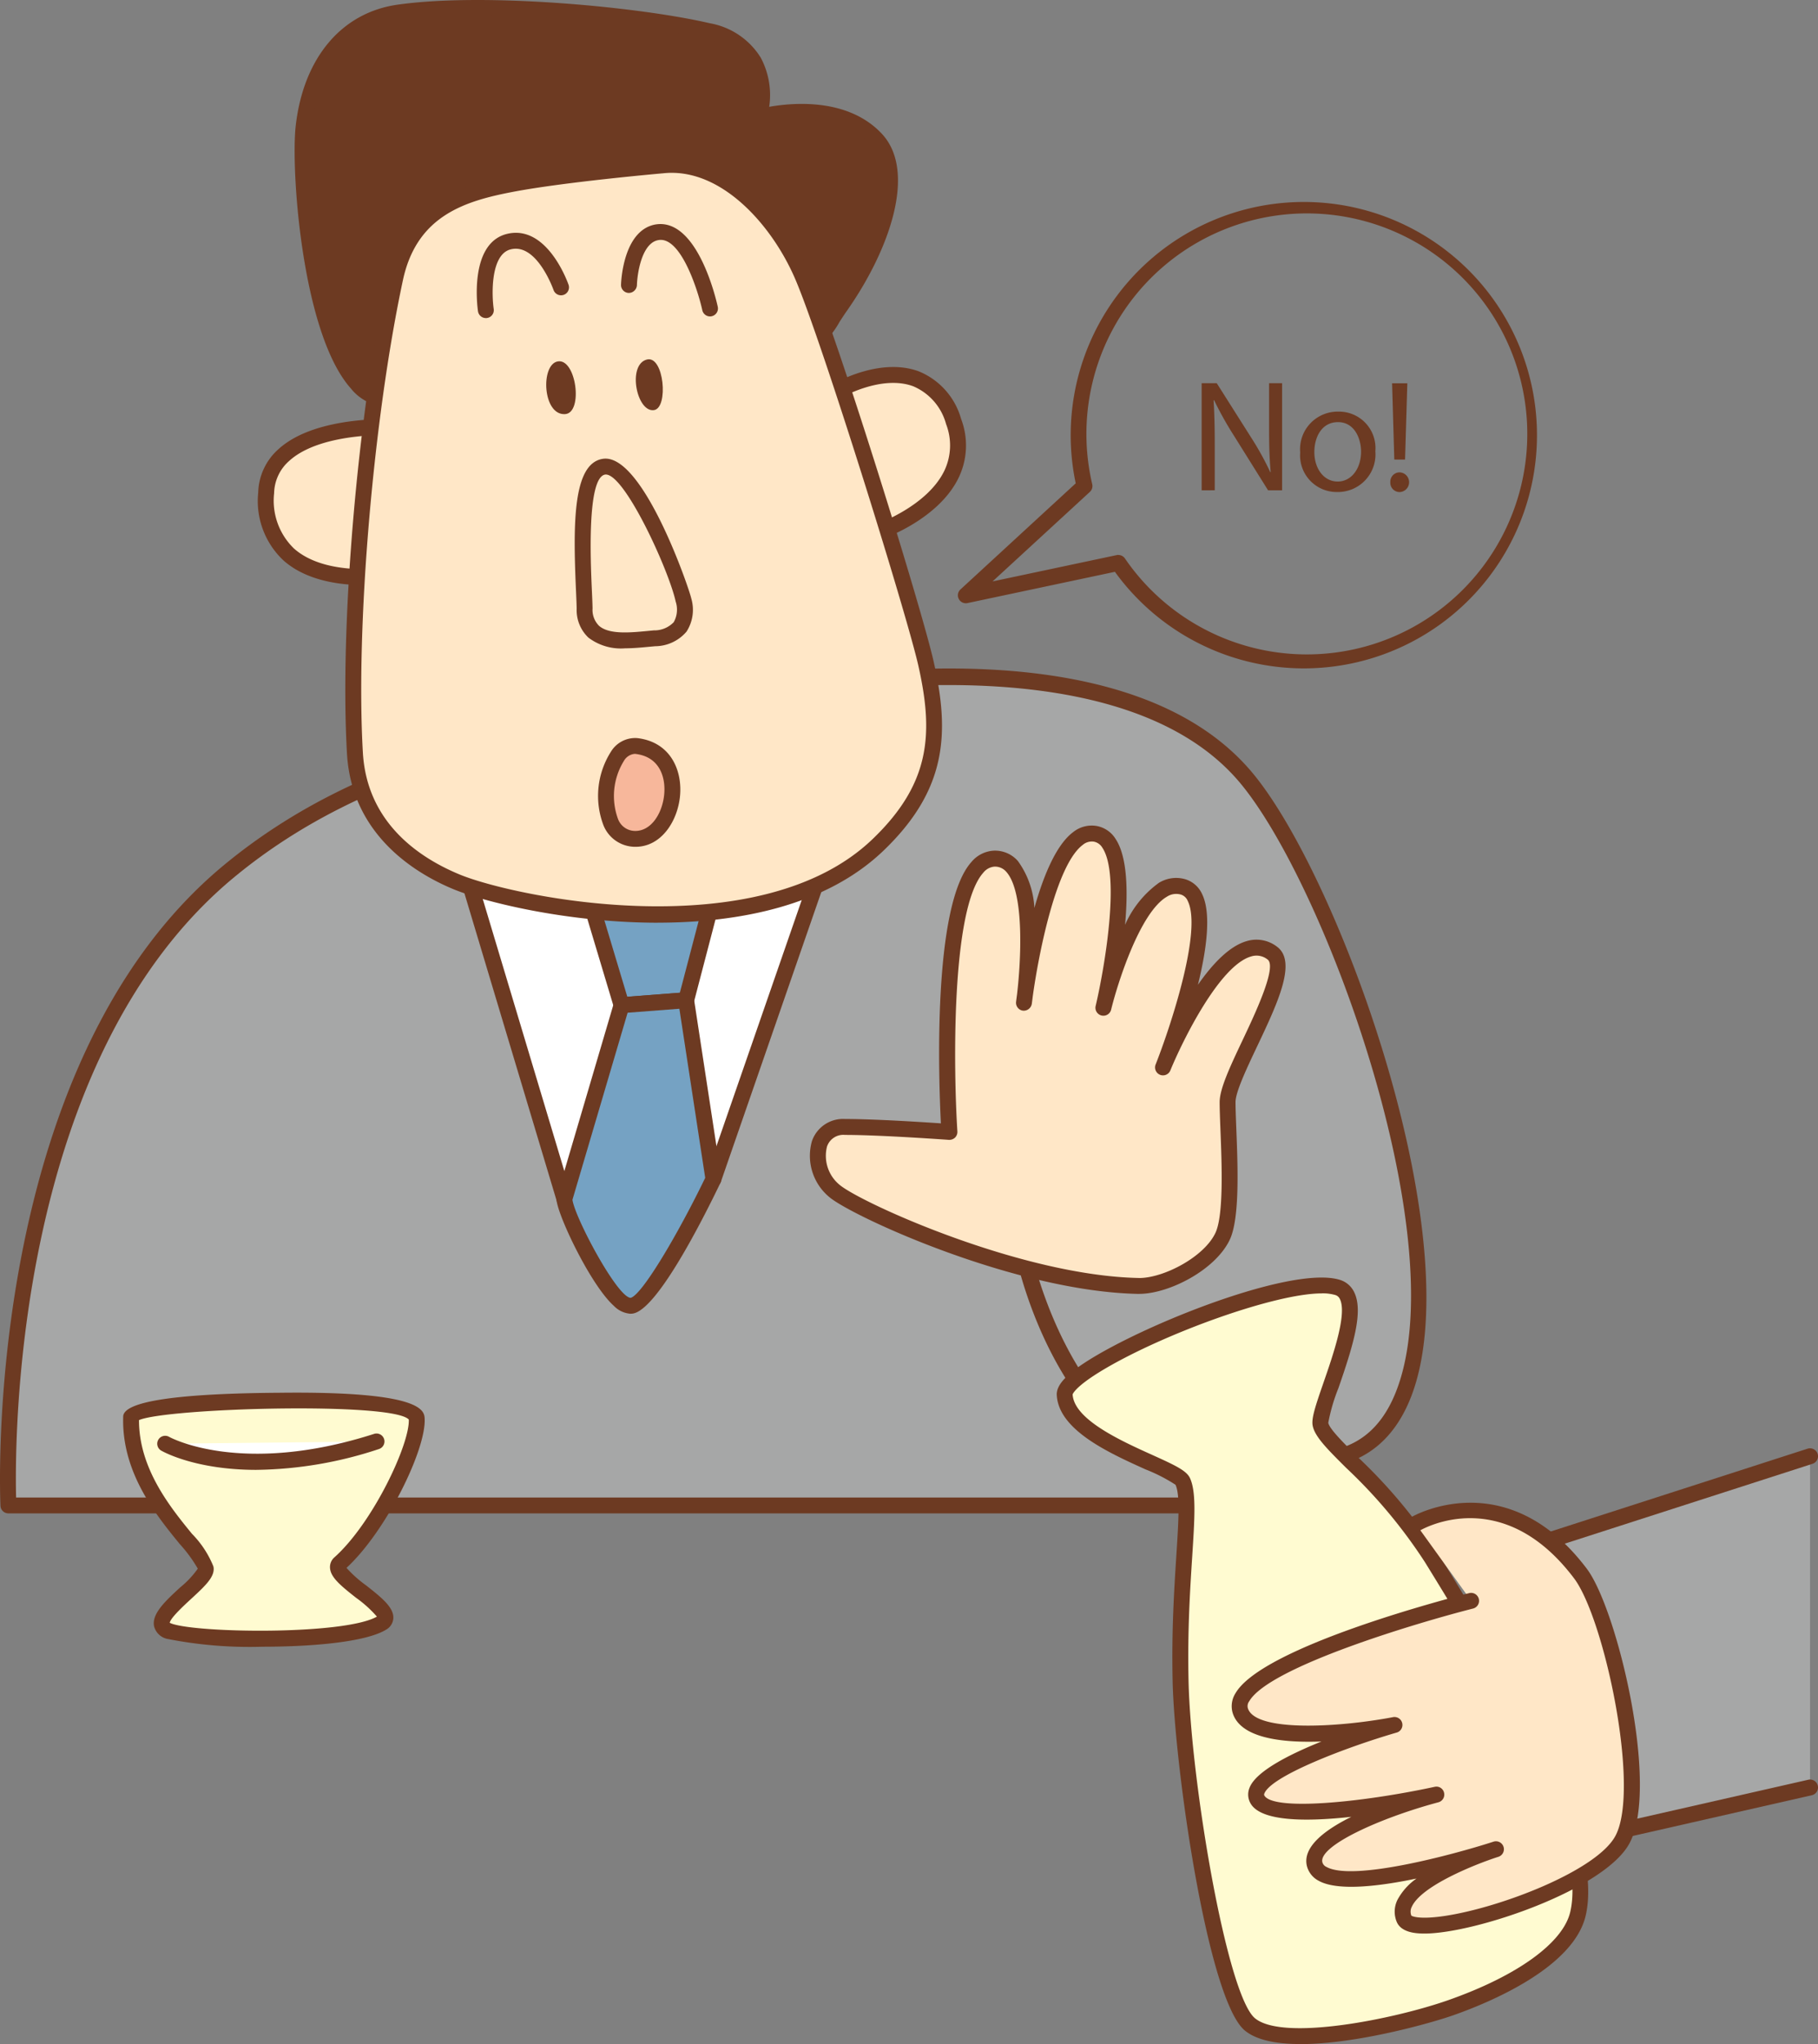 <svg xmlns="http://www.w3.org/2000/svg" xmlns:xlink="http://www.w3.org/1999/xlink" width="160.484" height="180.389" viewBox="0 0 160.484 180.389"><rect x="0" y="0" width="160.484" height="180.389" fill="#808080" stroke="none"/><defs><clipPath id="a"><rect width="160.484" height="180.389" fill="none"/></clipPath></defs><g transform="translate(-0.001)"><g transform="translate(0.001 0)" clip-path="url(#a)"><path d="M.444,107.18h116.24l-.293-4.02c17.977-1.754,3.508-47.793-6.577-60.069s-35.077-9.208-45.162-7.015S35.063,38.694,19.929,51.2C-1.555,68.96.444,107.18.444,107.18" transform="translate(0.298 25.669)" fill="#a6a7a7"/><path d="M116.982,108.2H.742a.7.7,0,0,1-.7-.666c-.021-.386-1.77-38.776,19.738-56.555,12.24-10.118,27.1-12.4,37.946-14.059,2.72-.416,5.069-.775,7.075-1.212,5.653-1.228,34.428-6.652,45.853,7.254,7.822,9.522,19.371,41.777,13.791,55.243-1.4,3.378-3.757,5.355-7.008,5.882l.246,3.359a.7.7,0,0,1-.7.754m-115.561-1.4H116.227l-.239-3.266a.7.7,0,0,1,.631-.751c3.09-.3,5.226-1.973,6.528-5.112,5.411-13.056-5.928-44.5-13.578-53.813C98.431,30.292,68.479,36.341,65.1,37.074c-2.05.445-4.418.809-7.159,1.229-10.688,1.64-25.324,3.883-37.266,13.754C1.245,68.116,1.293,101.65,1.421,106.792" transform="translate(0 25.356)" fill="#6d3a22"/><path d="M23.534,44.269l8.55,28.5,13.154-1.754L54.664,43.83" transform="translate(17.741 33.041)" fill="#fff"/><path d="M32.384,73.773a.7.7,0,0,1-.672-.5l-8.55-28.5a.7.7,0,0,1,1.345-.405L32.886,72.3l12.131-1.619L54.3,43.9a.7.7,0,1,1,1.324.458L46.2,71.545a.7.7,0,0,1-.57.467L32.477,73.766a.8.8,0,0,1-.093.007" transform="translate(17.439 32.741)" fill="#6d3a22"/><path d="M29.784,45.957l2.631,8.769,5.7-.438,2.412-9.208" transform="translate(22.452 33.984)" fill="#75a2c3"/><path d="M32.716,55.73a.7.7,0,0,1-.672-.5l-2.631-8.769a.7.7,0,0,1,1.343-.405l2.469,8.229,4.637-.356L40.149,45.2a.7.7,0,0,1,1.357.356L39.1,54.767a.7.7,0,0,1-.624.521l-5.7.438-.054,0" transform="translate(22.151 33.683)" fill="#6d3a22"/><path d="M41.563,66.115,39.151,50.33l-5.7.438-5.042,17.1c0,1.1,3.946,9.646,5.919,9.427s7.235-11.181,7.235-11.181" transform="translate(21.416 37.941)" fill="#75a2c3"/><path d="M34.549,78.3a2.269,2.269,0,0,1-1.478-.7c-2.077-1.859-5.062-8.187-5.062-9.434a.694.694,0,0,1,.028-.2l5.042-17.1a.7.7,0,0,1,.619-.5l5.7-.438a.7.7,0,0,1,.747.591l2.412,15.786a.71.71,0,0,1-.06.409c-1.635,3.4-5.661,11.339-7.791,11.574-.053.005-.105.009-.158.009m-5.13-10.057c.216,1.585,3.95,8.6,5.135,8.655.993-.232,4.183-5.626,6.584-10.59L38.857,51.382l-4.569.351Z" transform="translate(21.115 37.64)" fill="#6d3a22"/><path d="M78.743,51.331a20.6,20.6,0,0,1-16.67-8.522L49.059,45.568a.7.7,0,0,1-.768-.365.7.7,0,0,1,.147-.838L58.614,35A20.581,20.581,0,1,1,78.743,51.331M62.378,41.323a.7.7,0,0,1,.577.3,19.459,19.459,0,1,0-2.883-6.542.7.7,0,0,1-.209.675l-8.59,7.9,10.96-2.324a.7.7,0,0,1,.146-.016" transform="translate(36.345 7.655)" fill="#6d3a22"/><path d="M55.53,10.035s1.884-6.1-4.521-7.6c-6.06-1.421-19.64-2.717-27.3-1.624-5.055.717-7.8,4.983-8.38,10.051-.565,4.914,1.2,24.094,7.387,24.028S54.667,32.3,57.889,31.073s3.38-2.3,4.851-4.39C66.506,21.3,68.589,14.9,65.848,11.977c-3.567-3.8-10.318-1.942-10.318-1.942" transform="translate(11.479 0.302)" fill="#6d3a22"/><path d="M22.98,35.891A4.245,4.245,0,0,1,19.809,34.3c-4.321-4.8-5.332-19.289-4.881-23.219C15.616,5.1,18.973,1.115,23.906.414,31.72-.7,45.452.638,51.47,2.05a6.639,6.639,0,0,1,4.507,3.041,7.019,7.019,0,0,1,.745,4.336c2.15-.382,6.977-.786,9.937,2.371,3.113,3.315.714,10.218-3.045,15.586-.261.37-.479.709-.68,1.019a7.565,7.565,0,0,1-4.493,3.625c-3.3,1.259-29.109,3.8-35.421,3.862ZM31,1.4a50.514,50.514,0,0,0-6.891.4c-4.264.607-7.171,4.136-7.782,9.439-.449,3.9.721,17.893,4.528,22.12A2.868,2.868,0,0,0,23,34.486c6.082-.063,31.825-2.582,34.935-3.767a6.23,6.23,0,0,0,3.818-3.076c.209-.326.437-.677.709-1.065,3.32-4.744,5.73-11.093,3.169-13.82-3.241-3.457-9.557-1.763-9.62-1.745a.7.7,0,0,1-.858-.88,6.166,6.166,0,0,0-.405-4.351,5.3,5.3,0,0,0-3.6-2.364A103.754,103.754,0,0,0,31,1.4" transform="translate(11.179 0)" fill="#6d3a22"/><path d="M42.153,20.254s7.717-4.5,10.249,2.717c2.331,6.652-6.545,9.711-6.545,9.711" transform="translate(31.777 14.223)" fill="#ffe7c7"/><path d="M46.159,33.687a.7.7,0,0,1-.23-1.364c.046-.016,4.444-1.571,5.958-4.7a5.2,5.2,0,0,0,.154-4.115,5.048,5.048,0,0,0-2.908-3.343c-2.794-1.03-6.291.98-6.326,1a.7.7,0,1,1-.707-1.212c.167-.1,4.106-2.361,7.517-1.107a6.379,6.379,0,0,1,3.748,4.2,6.557,6.557,0,0,1-.217,5.193c-1.771,3.66-6.558,5.344-6.761,5.414a.741.741,0,0,1-.228.039" transform="translate(31.475 13.921)" fill="#6d3a22"/><path d="M25.14,21.508s-11.474-.745-11.74,5.8c-.372,9.1,10.823,7.275,10.823,7.275" transform="translate(10.095 16.195)" fill="#ffe7c7"/><path d="M22.295,35.74c-2.056,0-5.021-.363-7.063-2.171A7.186,7.186,0,0,1,13,27.581a5.3,5.3,0,0,1,1.815-3.86C18.2,20.675,25.19,21.1,25.487,21.11a.7.7,0,0,1,.654.745.692.692,0,0,1-.744.656c-.068-.009-6.7-.4-9.644,2.255a3.9,3.9,0,0,0-1.35,2.873,5.869,5.869,0,0,0,1.756,4.877c2.841,2.52,8.2,1.687,8.255,1.677a.7.7,0,0,1,.224,1.384,15.7,15.7,0,0,1-2.343.163" transform="translate(9.794 15.893)" fill="#6d3a22"/><path d="M45,8.35c5.181-.616,10.037,4.192,12.417,9.687S67.3,47.7,68.34,52.326c1.294,5.751,1.324,10.655-4.246,15.992-10.514,10.072-32.72,5.127-37.255,3.231C22.9,69.9,18.288,66.52,17.925,60.206c-.633-10.949.852-29.281,3.55-41.882,1.294-6.012,5.682-7.463,10.36-8.348S45,8.35,45,8.35" transform="translate(13.404 6.254)" fill="#ffe7c7"/><path d="M44.964,75.48c-7.933,0-15.318-1.821-18.094-2.982-3.313-1.384-8.931-4.776-9.343-11.947-.649-11.225.916-29.7,3.564-42.07,1.414-6.565,6.375-8.033,10.916-8.89,4.579-.866,12.864-1.6,13.22-1.633,5.742-.712,10.742,4.585,13.133,10.1s9.878,29.577,10.965,34.414c1.417,6.295,1.166,11.276-4.444,16.653-5.065,4.853-12.717,6.352-19.917,6.352M46.206,9.3a7.266,7.266,0,0,0-.824.049l-.021,0c-.084.007-8.506.749-13.094,1.615-4.285.812-8.571,2.084-9.8,7.808-2.626,12.263-4.178,30.577-3.536,41.693.351,6.089,4.807,9.2,8.483,10.735,4.907,2.052,26.5,6.491,36.5-3.09,5.158-4.941,5.391-9.364,4.048-15.33C66.929,48.217,59.405,24,57.073,18.62c-2-4.614-6.181-9.318-10.867-9.318M45.3,8.655h0Z" transform="translate(13.102 5.951)" fill="#6d3a22"/><path d="M31.178,23.492c2.566-.458,6.649,9.878,7.05,11.749s-.2,3.181-2.555,3.39S29.568,39.482,29.5,36c-.061-3.078-.9-12.038,1.675-12.51" transform="translate(22.106 17.699)" fill="#ffe7c7"/><path d="M33.366,39.818a4.74,4.74,0,0,1-3.229-.944A3.339,3.339,0,0,1,29.1,36.319c-.009-.444-.035-1.01-.063-1.656-.258-5.821-.274-11.086,2.313-11.558h0c3.538-.688,7.675,11.428,7.861,12.291a3.557,3.557,0,0,1-.414,2.948,3.662,3.662,0,0,1-2.766,1.289l-.551.051c-.666.063-1.4.133-2.117.133M31.6,24.485c-1.6.3-1.27,7.687-1.163,10.116.03.659.056,1.238.065,1.689a1.982,1.982,0,0,0,.566,1.535c.884.791,2.766.607,4.279.463l.561-.053a2.369,2.369,0,0,0,1.759-.723,2.268,2.268,0,0,0,.172-1.822c-.588-2.738-4.565-11.454-6.24-11.205" transform="translate(21.806 17.397)" fill="#6d3a22"/><path d="M39.114,19.426a.7.7,0,0,1-.684-.552c-.375-1.722-1.915-6.587-3.9-6.179-1.45.272-1.843,2.964-1.871,3.978a.725.725,0,0,1-.719.68.7.7,0,0,1-.684-.719c.005-.193.158-4.781,3.015-5.319,3.664-.642,5.349,6.445,5.525,7.261a.7.7,0,0,1-.537.833.618.618,0,0,1-.149.018" transform="translate(23.565 8.499)" fill="#6d3a22"/><path d="M24.8,19.239a.7.7,0,0,1-.693-.6c-.037-.242-.838-5.951,2.522-6.819,3.562-.9,5.395,4.26,5.472,4.479a.7.7,0,1,1-1.326.46c-.016-.042-1.48-4.181-3.794-3.58-1.778.458-1.666,4.037-1.487,5.255a.7.7,0,0,1-.591.8.687.687,0,0,1-.1.009" transform="translate(18.088 8.831)" fill="#6d3a22"/><path d="M33.19,37.542c-2.9-.34-4.093,7.892-.293,8.185s5.262-7.6.293-8.185" transform="translate(22.992 28.294)" fill="#f7b79b"/><path d="M33.413,46.74c-.089,0-.177,0-.27-.011a3.017,3.017,0,0,1-2.554-1.868,7.277,7.277,0,0,1,.659-6.528,2.5,2.5,0,0,1,2.324-1.186c2.911.342,3.988,2.818,3.766,5.121-.216,2.217-1.656,4.471-3.925,4.471m-.093-8.2a1.22,1.22,0,0,0-.935.619,5.891,5.891,0,0,0-.523,5.118,1.616,1.616,0,0,0,1.389,1.058c1.514.109,2.527-1.536,2.689-3.2.154-1.575-.431-3.345-2.533-3.592a.713.713,0,0,0-.088-.005" transform="translate(22.69 27.992)" fill="#6d3a22"/><path d="M32.984,18.1c1.507-.381,1.929,4.276.623,4.464-1.536.221-2.38-4.02-.623-4.464" transform="translate(24.124 13.628)" fill="#6d3a22"/><path d="M28.492,18.195c1.647-.331,2.3,4.557.658,4.648-1.977.11-2.171-4.344-.658-4.648" transform="translate(20.725 13.704)" fill="#6d3a22"/><path d="M67.906,84.3a.652.652,0,0,1-.172-.023C54.293,80.921,51.12,63.63,50.991,62.9a.7.7,0,0,1,.57-.812.693.693,0,0,1,.814.568c.03.172,3.15,17.132,15.7,20.269a.7.7,0,0,1-.17,1.382" transform="translate(38.431 46.793)" fill="#6d3a22"/><path d="M69.446,81.866c-10.523-.219-24.554-6.577-26.746-8.331s-2.192-5.7.877-5.7c3.192,0,9.208.438,9.208.438s-1.535-23.9,3.946-24.115c4.469-.179,2.631,12.715,2.631,12.715s1.9-15.639,6.284-14.908c4.2.7.731,15.346.731,15.346s2.883-11.851,7.015-10.669c4.092,1.17-1.754,15.93-1.754,15.93s5.388-13.207,9.646-10.085c2.192,1.608-3.946,10.523-3.946,13.154s.619,9.6-.438,11.839c-1.17,2.485-5.093,4.434-7.454,4.385" transform="translate(31.022 31.617)" fill="#ffe7c7"/><path d="M69.83,82.871h-.1c-10.816-.226-24.994-6.745-27.169-8.485a4.731,4.731,0,0,1-1.61-4.988,2.906,2.906,0,0,1,2.925-1.963c2.522,0,6.714.267,8.462.386-.193-3.76-.763-19.228,2.694-23.065a2.758,2.758,0,0,1,1.97-1,2.677,2.677,0,0,1,2.131.912,7.7,7.7,0,0,1,1.457,4.146c.8-2.836,1.92-5.57,3.42-6.693a2.616,2.616,0,0,1,2.05-.549,2.488,2.488,0,0,1,1.7,1.151c1.042,1.568,1.1,4.62.835,7.577a9.049,9.049,0,0,1,2.98-3.7,2.9,2.9,0,0,1,2.313-.33,2.393,2.393,0,0,1,1.5,1.3c.845,1.715.4,4.941-.36,8.022,1.279-1.836,2.776-3.424,4.318-3.858A2.973,2.973,0,0,1,82,52.225c1.8,1.317.072,4.962-1.754,8.818-.938,1.978-1.9,4.022-1.9,4.9,0,.6.033,1.433.07,2.382.13,3.324.31,7.877-.575,9.757-1.265,2.683-5.376,4.788-8.006,4.788m-.068-1.4c.025,0,.049,0,.074,0,2.162,0,5.726-1.849,6.731-3.983.74-1.57.561-6.1.442-9.1-.037-.972-.07-1.82-.07-2.436,0-1.193.944-3.189,2.038-5.5,1.068-2.257,3.057-6.456,2.194-7.089a1.558,1.558,0,0,0-1.447-.272c-2.808.794-6.1,7.528-7.135,10.057a.7.7,0,0,1-1.3-.524c1.231-3.111,4.143-11.772,2.836-14.425a.964.964,0,0,0-.623-.572,1.5,1.5,0,0,0-1.222.195c-2.38,1.384-4.358,7.663-4.92,9.965A.7.7,0,0,1,66,57.454c.719-3.046,2.231-11.489.595-13.952a1.118,1.118,0,0,0-.759-.542,1.239,1.239,0,0,0-.979.289c-2.369,1.773-3.908,9.723-4.411,13.373-.037.31-.068.537-.084.652a.721.721,0,0,1-.787.6.7.7,0,0,1-.6-.779c.014-.125.042-.344.082-.638.344-2.9.691-9.022-.954-10.842a1.316,1.316,0,0,0-1.035-.451,1.4,1.4,0,0,0-.984.533c-2.876,3.194-2.629,17.567-2.291,22.837a.706.706,0,0,1-.207.544.742.742,0,0,1-.545.2c-.058-.005-6.026-.437-9.155-.437a1.52,1.52,0,0,0-1.6,1.022,3.309,3.309,0,0,0,1.163,3.427c2.026,1.622,16,7.962,26.322,8.176" transform="translate(30.72 31.316)" fill="#6d3a22"/><path d="M6.6,71.891c.047-1.5,25.1-2.327,25.212.219.112,2.5-3.362,9.646-6.8,12.715-1.268,1.133,5.518,4.15,3.727,5.26C25.78,91.926,12.626,91.707,10,90.83c-2.711-.9,3.45-4.353,3.183-5.565-.438-1.973-6.8-6.577-6.577-13.373" transform="translate(4.972 53.127)" fill="#fffbd1"/><path d="M18.5,92.5a37.455,37.455,0,0,1-8.425-.695,1.525,1.525,0,0,1-1.142-1.1c-.237-1.1,1-2.243,2.317-3.453a8.184,8.184,0,0,0,1.54-1.642,12.609,12.609,0,0,0-1.6-2.18c-2.048-2.51-5.146-6.3-4.986-11.251.044-1.328,4.718-2.033,13.89-2.092,12.594-.142,12.691,1.589,12.722,2.3.125,2.741-3.4,9.934-6.9,13.154a10.78,10.78,0,0,0,1.735,1.55c1.317,1.037,2.455,1.931,2.4,2.9a1.246,1.246,0,0,1-.633,1C27.637,92.09,22.9,92.5,18.5,92.5m-8.19-2.106c.021,0,.086.039.209.081,2.5.835,15.248.984,18.082-.631a10.4,10.4,0,0,0-1.822-1.649c-1.422-1.117-2.294-1.845-2.32-2.689a1.134,1.134,0,0,1,.391-.894c3.39-3.029,6.661-9.992,6.565-12.161C29.973,70.869,10.1,71.43,7.6,72.5c-.014,4.29,2.8,7.738,4.676,10.036a8.746,8.746,0,0,1,1.891,2.88c.191.875-.714,1.708-1.964,2.861-.644.593-1.826,1.682-1.891,2.113M7.6,72.217h0v0Zm-.7-.023h0Z" transform="translate(4.671 52.824)" fill="#6d3a22"/><path d="M8.315,72.732s6.407,3.72,18.656-.2" transform="translate(6.268 54.679)" fill="#fff"/><path d="M16.676,75.339c-5.393,0-8.234-1.6-8.411-1.7a.7.7,0,0,1,.7-1.214c.061.035,6.338,3.5,18.091-.261a.7.7,0,0,1,.43,1.336,35.5,35.5,0,0,1-10.811,1.838" transform="translate(5.966 54.378)" fill="#6d3a22"/><path d="M60.482,28.734V19.282h1.333l3.029,4.783a26.579,26.579,0,0,1,1.7,3.071l.03-.016c-.114-1.261-.14-2.412-.14-3.885V19.282h1.149v9.452H66.345l-3-4.8a30.471,30.471,0,0,1-1.766-3.155l-.042.014c.07,1.191.1,2.327.1,3.9v4.039Z" transform="translate(45.594 14.536)" fill="#6d3a22"/><path d="M72.075,24.206a3.317,3.317,0,0,1-3.378,3.6,3.229,3.229,0,0,1-3.255-3.494,3.315,3.315,0,0,1,3.366-3.6,3.214,3.214,0,0,1,3.267,3.492m-5.384.07c0,1.487.854,2.608,2.061,2.608,1.179,0,2.063-1.108,2.063-2.638,0-1.149-.577-2.606-2.034-2.606s-2.089,1.347-2.089,2.636" transform="translate(49.333 15.615)" fill="#6d3a22"/><path d="M69.978,28.019a.823.823,0,0,1,.828-.87.871.871,0,0,1,0,1.74.822.822,0,0,1-.828-.87m.351-2-.195-6.731h1.345l-.2,6.731Z" transform="translate(52.753 14.537)" fill="#6d3a22"/><path d="M102.172,73.275l-25.75,8.3L84.97,106.42l17.2-3.913" transform="translate(57.61 55.239)" fill="#a6a7a7"/><path d="M85.272,107.422a.7.7,0,0,1-.663-.475L76.061,82.1a.7.7,0,0,1,.447-.894l25.752-8.3a.711.711,0,0,1,.882.452.7.7,0,0,1-.452.884L77.62,82.321l8.11,23.575,16.588-3.773a.7.7,0,0,1,.312,1.368l-17.2,3.911a.691.691,0,0,1-.156.019" transform="translate(57.309 54.939)" fill="#6d3a22"/><path d="M77.686,64.857c-4.665-1.491-24.243,6.828-24.1,9.459.223,4.034,9.8,6.351,10.416,7.652.931,1.982-.4,8.176-.186,17.631.179,7.973,3.217,27.916,6.124,30.3,2.948,2.415,13.591-.023,17.735-1.48,4.642-1.633,10.341-4.555,11.218-8.282,1.761-7.482-7.885-23.244-12.907-31.4-3.992-6.477-9.5-10.072-9.823-11.821-.281-1.508,4.713-11.04,1.521-12.061" transform="translate(40.397 48.759)" fill="#fffbd1"/><path d="M74.711,131.93c-2.068,0-3.855-.323-4.911-1.187-3.288-2.694-6.212-23.265-6.382-30.826-.1-4.458.137-8.143.328-11.1.191-2.992.344-5.354-.074-6.245a14.675,14.675,0,0,0-2.641-1.354c-3.238-1.463-7.67-3.462-7.841-6.558-.037-.663.454-1.364,1.545-2.208,4.216-3.26,19.017-9.371,23.466-7.957a2.06,2.06,0,0,1,1.235,1.065c.852,1.7-.079,4.721-1.384,8.487a16.056,16.056,0,0,0-.894,3.057c.1.53,1.3,1.724,2.568,2.99a46.252,46.252,0,0,1,7.161,8.582C91.7,96.49,101.724,112.76,99.879,120.6c-1.082,4.606-8.52,7.675-11.667,8.782-1.968.693-8.541,2.552-13.5,2.552m1.87-66.25c-4.13,0-13.85,3.518-19.222,6.7-2.613,1.55-2.768,2.213-2.769,2.219.126,2.22,4.274,4.092,7.019,5.332,2.038.919,3.029,1.391,3.332,2.036.572,1.215.426,3.49.205,6.933-.189,2.932-.424,6.582-.324,10.981.2,8.841,3.376,27.728,5.868,29.772s12.284.075,17.056-1.6c6.1-2.145,10.127-5.053,10.769-7.78,1.712-7.273-8.1-23.209-12.822-30.868a45.072,45.072,0,0,0-6.956-8.326c-1.675-1.666-2.78-2.768-2.959-3.736-.119-.638.244-1.729.949-3.764.84-2.424,2.112-6.088,1.454-7.4a.645.645,0,0,0-.405-.356,4.038,4.038,0,0,0-1.194-.147" transform="translate(40.096 48.459)" fill="#6d3a22"/><path d="M82.829,83.977s-21.557,5.481-20.388,9.646c1.035,3.687,13.592,1.315,13.592,1.315s-13.592,3.946-12.058,6.577,15.785-.438,15.785-.438-11.491,3.09-10.742,6.138c.879,3.581,16-1.315,16-1.315s-9.425,3-8.112,6.138c.965,2.306,16.881-2.412,19.292-7.015s-1.11-20-3.727-23.458c-6.8-8.989-14.541-4.385-14.541-4.385" transform="translate(47.036 57.294)" fill="#ffe7c7"/><path d="M79,113.635c-.1,0-.2,0-.3-.007-.431-.019-1.742-.075-2.141-1.028a2.346,2.346,0,0,1,.063-1.931,5.417,5.417,0,0,1,1.685-1.889c-3.371.705-6.979,1.117-8.632.2a2.044,2.044,0,0,1-1.042-1.3c-.405-1.654,1.507-3.15,3.92-4.346-3.946.437-7.954.43-8.887-1.17a1.566,1.566,0,0,1-.091-1.414c.572-1.429,3.45-2.9,6.342-4.064-3.531.135-7.217-.305-7.855-2.578a2.124,2.124,0,0,1,.263-1.675c2.369-4.1,18.766-8.368,20.629-8.841a.7.7,0,0,1,.345,1.361c-4.9,1.245-18,5.144-19.759,8.183a.7.7,0,0,0-.126.591c.593,2.117,7.834,1.75,12.786.817a.7.7,0,0,1,.326,1.363c-4.465,1.3-11.03,3.818-11.647,5.363-.044.112-.023.149,0,.188.788,1.35,8.417.651,15.032-.772a.689.689,0,0,1,.828.521.7.7,0,0,1-.5.844c-5.228,1.4-10.593,3.869-10.242,5.291a.639.639,0,0,0,.363.414c2.34,1.3,11.233-1.1,14.625-2.191l.121-.039a.7.7,0,0,1,.43,1.336c-.033.011-.072.021-.118.037-1.91.623-6.663,2.506-7.522,4.362a.938.938,0,0,0-.04.8v0c.016,0,.531.37,2.862.032,4.986-.724,13.55-4.027,15.16-7.1,2.2-4.193-1-19.184-3.664-22.709C85.9,73.923,78.89,77.9,78.594,78.078a.706.706,0,0,1-.959-.249.7.7,0,0,1,.244-.959c.082-.049,8.368-4.818,15.458,4.565,2.676,3.538,6.428,19.166,3.79,24.2-2.145,4.1-13.629,8-18.124,8" transform="translate(46.735 57.002)" fill="#6d3a22"/></g></g></svg>